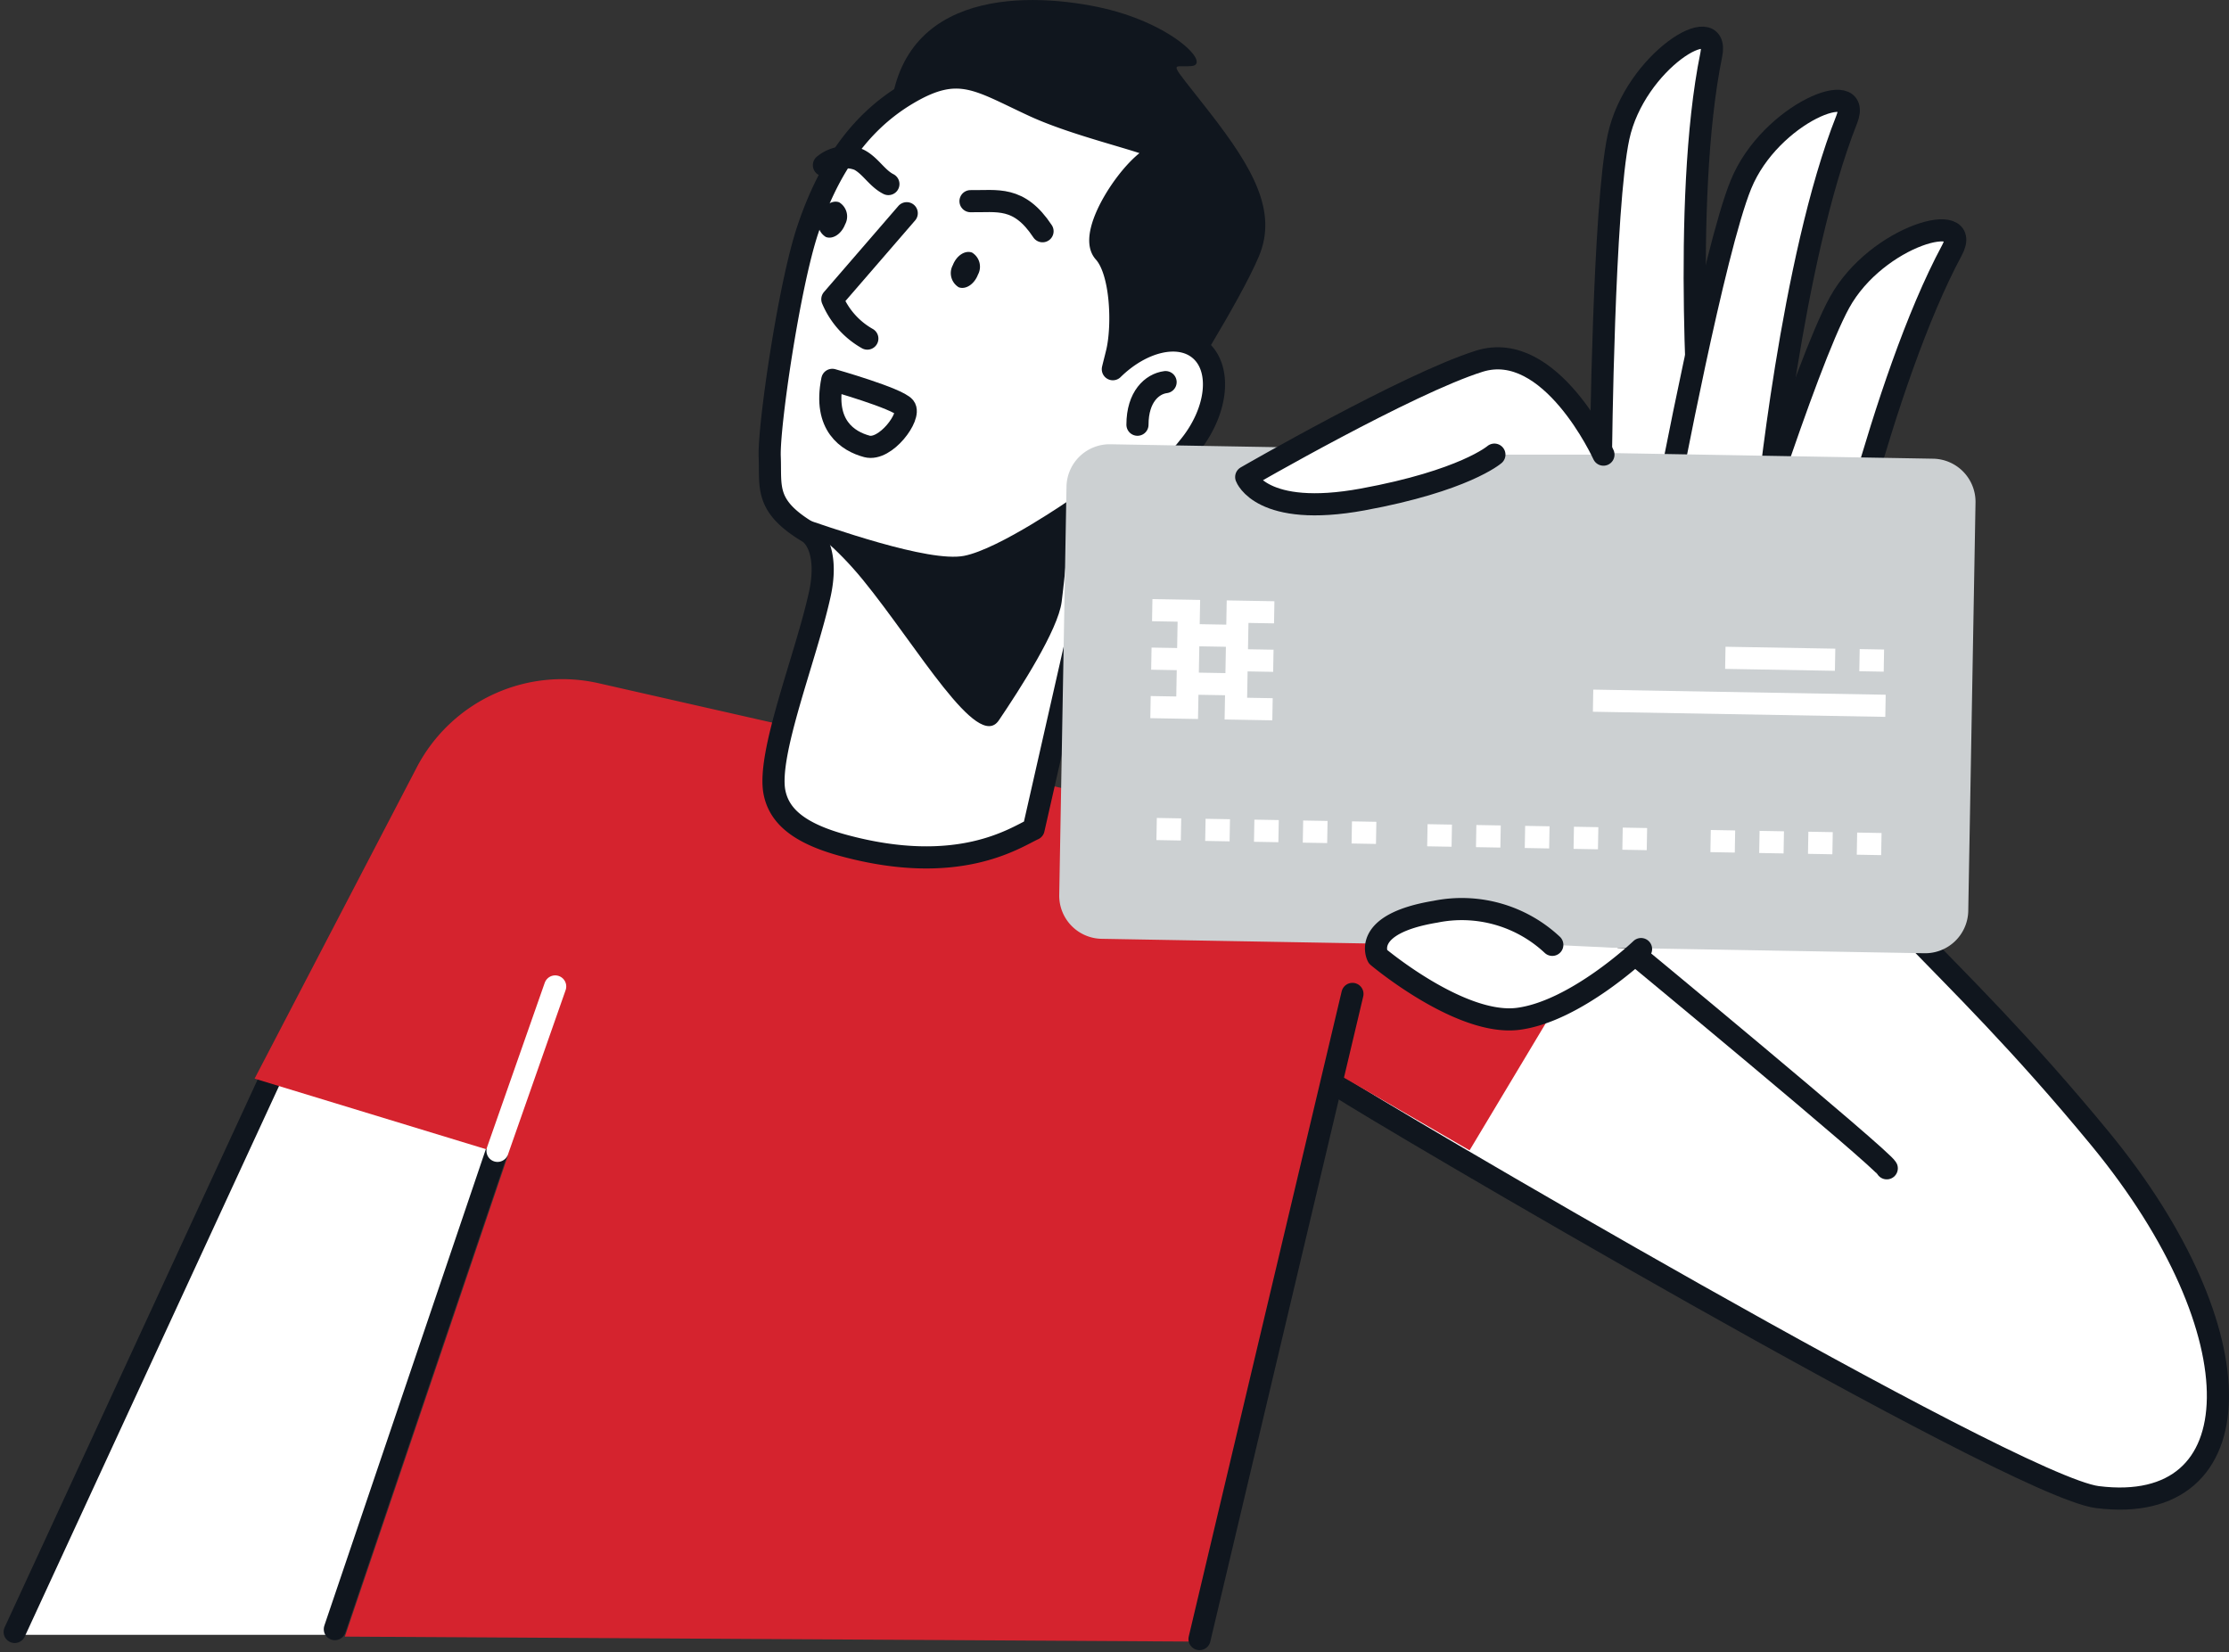 <svg xmlns="http://www.w3.org/2000/svg" width="200.774" height="148.851" viewBox="0 0 200.774 148.851">
  <rect x="0" y="0" width="200.774" height="148.851" fill="#333333" stroke="none"/>
  <g id="Gruppe_10920" data-name="Gruppe 10920" transform="translate(1.323 0)">
    <path id="Pfad_558" data-name="Pfad 558" d="M2364.867,752.523c1.907,1.378,60.331,35.833,68,36.8,14.228,1.795,14.652-14.793.226-32.313-14.228-17.278-22.809-22.216-23.487-28.274s-1.047-17.475-1.047-17.475,4.813-22.343,11.214-34.262c2-3.719-6.773-1.379-10.135,4.726-3.1,5.637-9.735,26.973-9.735,26.973" transform="translate(-2245.273 -654.464)" fill="#fff"/>
    <path id="Pfad_559" data-name="Pfad 559" d="M2364.867,752.523c1.907,1.378,60.331,35.833,68,36.8,14.228,1.795,14.652-14.793.226-32.313-14.228-17.278-22.809-22.216-23.487-28.274s-1.047-17.475-1.047-17.475,4.813-22.343,11.214-34.262c2-3.719-6.773-1.379-10.135,4.726-3.1,5.637-9.735,26.973-9.735,26.973" transform="translate(-2245.273 -654.464)" fill="none" stroke="#10161e" stroke-linecap="round" stroke-linejoin="round" stroke-width="1.994"/>
    <path id="Pfad_560" data-name="Pfad 560" d="M2271.167,750.512l-22.808,49.815h27.1L2290.25,755.9Z" transform="translate(-2247.446 -653.059)" fill="#fff"/>
    <line id="Linie_74" data-name="Linie 74" y1="43.308" x2="14.679" transform="translate(28.837 103.445)" fill="none" stroke="#10161e" stroke-linecap="round" stroke-linejoin="round" stroke-width="1.994"/>
    <line id="Linie_75" data-name="Linie 75" y1="51.193" x2="23.642" transform="translate(0 95.815)" fill="none" stroke="#10161e" stroke-linecap="round" stroke-linejoin="round" stroke-width="1.994"/>
    <path id="Pfad_561" data-name="Pfad 561" d="M2276.807,801.15l14.679-43.308-22.809-6.956,14.616-28.058a14.784,14.784,0,0,1,16.393-7.555c22.339,5.077,70.456,15.987,69.936,15.642-.678-.449,20.3,6.731,20.3,6.731l-11.807,19.7-11.348-6.564-13.4,50.816Z" transform="translate(-2247.067 -653.723)" fill="#d5232e"/>
    <path id="Pfad_562" data-name="Pfad 562" d="M2387.727,695.736s.226-22.33,1.581-28.613c1.468-6.806,9.2-11.536,8.355-7.4-2.71,13.239-.9,36.017-.9,36.017" transform="translate(-2244.847 -654.781)" fill="#fff"/>
    <path id="Pfad_563" data-name="Pfad 563" d="M2387.727,695.736s.226-22.33,1.581-28.613c1.468-6.806,9.2-11.536,8.355-7.4-2.71,13.239-.9,36.017-.9,36.017" transform="translate(-2244.847 -654.781)" fill="none" stroke="#10161e" stroke-linecap="round" stroke-linejoin="round" stroke-width="1.994"/>
    <path id="Pfad_564" data-name="Pfad 564" d="M2393.665,699.194s4.129-21.951,6.563-27.9c2.636-6.448,11.08-9.771,9.524-5.849-4.984,12.57-7.191,35.314-7.191,35.314" transform="translate(-2244.736 -654.677)" fill="#fff"/>
    <path id="Pfad_565" data-name="Pfad 565" d="M2393.665,699.194s4.129-21.951,6.563-27.9c2.636-6.448,11.08-9.771,9.524-5.849-4.984,12.57-7.191,35.314-7.191,35.314" transform="translate(-2244.736 -654.677)" fill="none" stroke="#10161e" stroke-linecap="round" stroke-linejoin="round" stroke-width="1.994"/>
    <path id="Pfad_566" data-name="Pfad 566" d="M2413.426,758.519c-.452-.9-23.261-19.747-23.261-19.747" transform="translate(-2244.801 -653.278)" fill="#fff"/>
    <path id="Pfad_567" data-name="Pfad 567" d="M2413.426,758.519c-.452-.9-23.261-19.747-23.261-19.747" transform="translate(-2244.801 -653.278)" fill="none" stroke="#10161e" stroke-linecap="round" stroke-linejoin="round" stroke-width="1.994"/>
    <path id="Pfad_568" data-name="Pfad 568" d="M2350.872,690.65s5.532-8.692,7.222-12.726-.53-7.923-4.418-12.928-3.492-4.05-1.658-4.2-1.82-3.967-8.51-5.338-18.727-1.492-18.695,11.259,19.092,32.7,26.058,23.935" transform="translate(-2246.019 -654.844)" fill="#10161e"/>
    <path id="Pfad_569" data-name="Pfad 569" d="M2352.933,686.184c-1.893-1.563-5.224-.739-7.8,1.79.1-.431.237-.94.374-1.512.567-2.374.427-7.285-1.162-9.033s2.74-8.15,4.894-8.774-6.21-2.082-11.224-4.4-6.762-3.827-11.394-1.072-7.281,7.181-8.972,12.244-3.53,17.716-3.423,20.422c.109,2.751-.477,4.433,3.459,6.8.833.5,1.787,2.255,1.049,5.615-1.253,5.7-4.788,14.408-4.071,17.864.43,2.074,2.141,3.639,6.2,4.744,10.4,2.83,15.478-.707,17.13-1.465l5.866-25.836a8.179,8.179,0,0,1,2.056-5.138,8.794,8.794,0,0,0,6.006-3.4c2.646-3.166,3.1-7.128,1.014-8.851" transform="translate(-2246.218 -654.716)" fill="#fff"/>
    <path id="Pfad_570" data-name="Pfad 570" d="M2352.933,686.184c-1.893-1.563-5.224-.739-7.8,1.79.1-.431.237-.94.374-1.512.567-2.374.427-7.285-1.162-9.033s2.74-8.15,4.894-8.774-6.21-2.082-11.224-4.4-6.762-3.827-11.394-1.072-7.281,7.181-8.972,12.244-3.53,17.716-3.423,20.422c.109,2.751-.477,4.433,3.459,6.8.833.5,1.787,2.255,1.049,5.615-1.253,5.7-4.788,14.408-4.071,17.864.43,2.074,2.141,3.639,6.2,4.744,10.4,2.83,15.478-.707,17.13-1.465l5.866-25.836a8.179,8.179,0,0,1,2.056-5.138,8.794,8.794,0,0,0,6.006-3.4C2354.565,691.869,2355.02,687.907,2352.933,686.184Z" transform="translate(-2246.218 -654.716)" fill="none" stroke="#10161e" stroke-linecap="round" stroke-linejoin="round" stroke-width="1.994"/>
    <path id="Pfad_571" data-name="Pfad 571" d="M2341.45,698.9s-6.554,4.571-9.742,5.193-12.11-2.577-15.214-3.62,1.2-.233,6.117,5.8,10.307,15.482,12.23,12.638,5.33-8.139,5.658-10.673.95-9.342.95-9.342" transform="translate(-2246.195 -654.022)" fill="#10161e"/>
    <path id="Pfad_572" data-name="Pfad 572" d="M2326.463,673.7l-6.7,7.749a7.32,7.32,0,0,0,3.151,3.543" transform="translate(-2246.114 -654.492)" fill="none" stroke="#10161e" stroke-linecap="round" stroke-linejoin="round" stroke-width="1.994"/>
    <path id="Pfad_573" data-name="Pfad 573" d="M2331.98,672.633c2.4.04,4.356-.514,6.488,2.709" transform="translate(-2245.886 -654.512)" fill="none" stroke="#10161e" stroke-linecap="round" stroke-linejoin="round" stroke-width="1.994"/>
    <path id="Pfad_574" data-name="Pfad 574" d="M2324.825,671.163c-1.037-.524-1.631-1.682-2.668-2.2a3.141,3.141,0,0,0-3.137.5" transform="translate(-2246.128 -654.584)" fill="none" stroke="#10161e" stroke-linecap="round" stroke-linejoin="round" stroke-width="1.994"/>
    <path id="Pfad_575" data-name="Pfad 575" d="M2330.419,678.315a1.493,1.493,0,0,0,.532,1.99c.626.236,1.4-.271,1.731-1.134a1.493,1.493,0,0,0-.533-1.991c-.625-.236-1.4.272-1.73,1.135" transform="translate(-2245.918 -654.428)" fill="#10161e"/>
    <path id="Pfad_576" data-name="Pfad 576" d="M2318.671,673.87a1.491,1.491,0,0,0,.533,1.99c.625.236,1.4-.271,1.731-1.134a1.493,1.493,0,0,0-.534-1.991c-.625-.236-1.4.272-1.73,1.135" transform="translate(-2246.137 -654.511)" fill="#10161e"/>
    <path id="Pfad_577" data-name="Pfad 577" d="M2319.763,688.435s5.885,1.671,6.513,2.464-1.713,3.983-3.4,3.529S2318.927,692.564,2319.763,688.435Z" transform="translate(-2246.118 -654.217)" fill="none" stroke="#10161e" stroke-linecap="round" stroke-linejoin="round" stroke-width="1.994"/>
    <path id="Pfad_578" data-name="Pfad 578" d="M2346.744,692.472c0-2.524,1.32-3.682,2.533-3.838" transform="translate(-2245.611 -654.213)" fill="none" stroke="#10161e" stroke-linecap="round" stroke-linejoin="round" stroke-width="1.994"/>
    <line id="Linie_76" data-name="Linie 76" x1="13.775" y2="58.118" transform="translate(106.722 89.532)" fill="none" stroke="#10161e" stroke-linecap="round" stroke-linejoin="round" stroke-width="1.994"/>
    <path id="Pfad_579" data-name="Pfad 579" d="M2407.457,739.8l-63.8-1.12a3.887,3.887,0,0,1-3.831-3.942l.654-36.8a3.888,3.888,0,0,1,3.969-3.807l74.079,1.3a3.887,3.887,0,0,1,3.831,3.943l-.654,36.8a3.888,3.888,0,0,1-3.967,3.806l-14.82-.26" transform="translate(-2245.74 -654.111)" fill="#ccd0d2"/>
    <path id="Pfad_580" data-name="Pfad 580" d="M2348.052,708.8l3.3.058-.156,8.733-3.3-.057" transform="translate(-2245.589 -653.837)" fill="none" stroke="#fff" stroke-width="1.994"/>
    <line id="Linie_77" data-name="Linie 77" x1="3.296" y1="0.058" transform="translate(102.384 59.331)" fill="none" stroke="#fff" stroke-width="1.994"/>
    <path id="Pfad_581" data-name="Pfad 581" d="M2358.9,708.992l-3.3-.058-.155,8.734,3.3.058" transform="translate(-2245.449 -653.835)" fill="none" stroke="#fff" stroke-width="1.994"/>
    <line id="Linie_78" data-name="Linie 78" x2="3.296" y2="0.058" transform="translate(110.076 59.466)" fill="none" stroke="#fff" stroke-width="1.994"/>
    <line id="Linie_79" data-name="Linie 79" x2="4.394" y2="0.077" transform="translate(105.719 57.206)" fill="none" stroke="#fff" stroke-width="1.994"/>
    <line id="Linie_80" data-name="Linie 80" x2="4.394" y2="0.077" transform="translate(105.641 61.571)" fill="none" stroke="#fff" stroke-width="1.994"/>
    <line id="Linie_81" data-name="Linie 81" x1="2.197" y1="0.039" transform="translate(166.169 59.468)" fill="none" stroke="#fff" stroke-width="1.994"/>
    <line id="Linie_82" data-name="Linie 82" x1="9.888" y1="0.173" transform="translate(154.083 59.257)" fill="none" stroke="#fff" stroke-width="1.994"/>
    <line id="Linie_83" data-name="Linie 83" x1="2.197" y1="0.039" transform="translate(120.436 74.986)" fill="none" stroke="#fff" stroke-width="1.994"/>
    <line id="Linie_84" data-name="Linie 84" x1="26.339" y1="0.462" transform="translate(142.171 63.117)" fill="none" stroke="#fff" stroke-width="1.994"/>
    <line id="Linie_85" data-name="Linie 85" x1="2.197" y1="0.039" transform="translate(116.041 74.909)" fill="none" stroke="#fff" stroke-width="1.994"/>
    <line id="Linie_86" data-name="Linie 86" x1="2.197" y1="0.039" transform="translate(111.646 74.831)" fill="none" stroke="#fff" stroke-width="1.994"/>
    <line id="Linie_87" data-name="Linie 87" x1="2.197" y1="0.039" transform="translate(107.251 74.754)" fill="none" stroke="#fff" stroke-width="1.994"/>
    <line id="Linie_88" data-name="Linie 88" x1="2.197" y1="0.039" transform="translate(102.858 74.678)" fill="none" stroke="#fff" stroke-width="1.994"/>
    <line id="Linie_89" data-name="Linie 89" x1="2.197" y1="0.039" transform="translate(144.825 75.548)" fill="none" stroke="#fff" stroke-width="1.994"/>
    <line id="Linie_90" data-name="Linie 90" x1="2.197" y1="0.039" transform="translate(140.431 75.47)" fill="none" stroke="#fff" stroke-width="1.994"/>
    <line id="Linie_91" data-name="Linie 91" x1="2.197" y1="0.039" transform="translate(136.036 75.392)" fill="none" stroke="#fff" stroke-width="1.994"/>
    <line id="Linie_92" data-name="Linie 92" x1="2.197" y1="0.039" transform="translate(131.641 75.315)" fill="none" stroke="#fff" stroke-width="1.994"/>
    <line id="Linie_93" data-name="Linie 93" x1="2.197" y1="0.039" transform="translate(127.246 75.239)" fill="none" stroke="#fff" stroke-width="1.994"/>
    <line id="Linie_94" data-name="Linie 94" x1="2.197" y1="0.039" transform="translate(165.941 75.995)" fill="none" stroke="#fff" stroke-width="1.994"/>
    <line id="Linie_95" data-name="Linie 95" x1="2.197" y1="0.039" transform="translate(161.546 75.918)" fill="none" stroke="#fff" stroke-width="1.994"/>
    <line id="Linie_96" data-name="Linie 96" x1="2.197" y1="0.039" transform="translate(157.151 75.842)" fill="none" stroke="#fff" stroke-width="1.994"/>
    <line id="Linie_97" data-name="Linie 97" x1="2.197" y1="0.039" transform="translate(152.756 75.764)" fill="none" stroke="#fff" stroke-width="1.994"/>
    <path id="Pfad_582" data-name="Pfad 582" d="M2388.537,695.207s-4.743-10.437-11.178-8.417-21,10.434-21,10.434,1.355,3.7,10.5,2.02,11.856-4.037,11.856-4.037" transform="translate(-2245.432 -654.253)" fill="#fff"/>
    <path id="Pfad_583" data-name="Pfad 583" d="M2388.537,695.207s-4.743-10.437-11.178-8.417-21,10.434-21,10.434,1.355,3.7,10.5,2.02,11.856-4.037,11.856-4.037" transform="translate(-2245.432 -654.253)" fill="none" stroke="#10161e" stroke-linecap="round" stroke-linejoin="round" stroke-width="1.994"/>
    <path id="Pfad_584" data-name="Pfad 584" d="M2383.716,738.454a11.93,11.93,0,0,0-10.524-2.983c-6.775,1.121-5.194,4.039-5.194,4.039s7.452,6.283,12.646,5.61,11.066-6.283,11.066-6.283" transform="translate(-2245.218 -653.343)" fill="#fff"/>
    <path id="Pfad_585" data-name="Pfad 585" d="M2383.716,738.454a11.93,11.93,0,0,0-10.524-2.983c-6.775,1.121-5.194,4.039-5.194,4.039s7.452,6.283,12.646,5.61,11.066-6.283,11.066-6.283" transform="translate(-2245.218 -653.343)" fill="none" stroke="#10161e" stroke-linecap="round" stroke-linejoin="round" stroke-width="1.994"/>
    <line id="Linie_98" data-name="Linie 98" x1="5.194" y2="14.81" transform="translate(43.49 88.86)" fill="none" stroke="#fff" stroke-linecap="round" stroke-linejoin="round" stroke-width="1.994"/>
  </g>
</svg>
